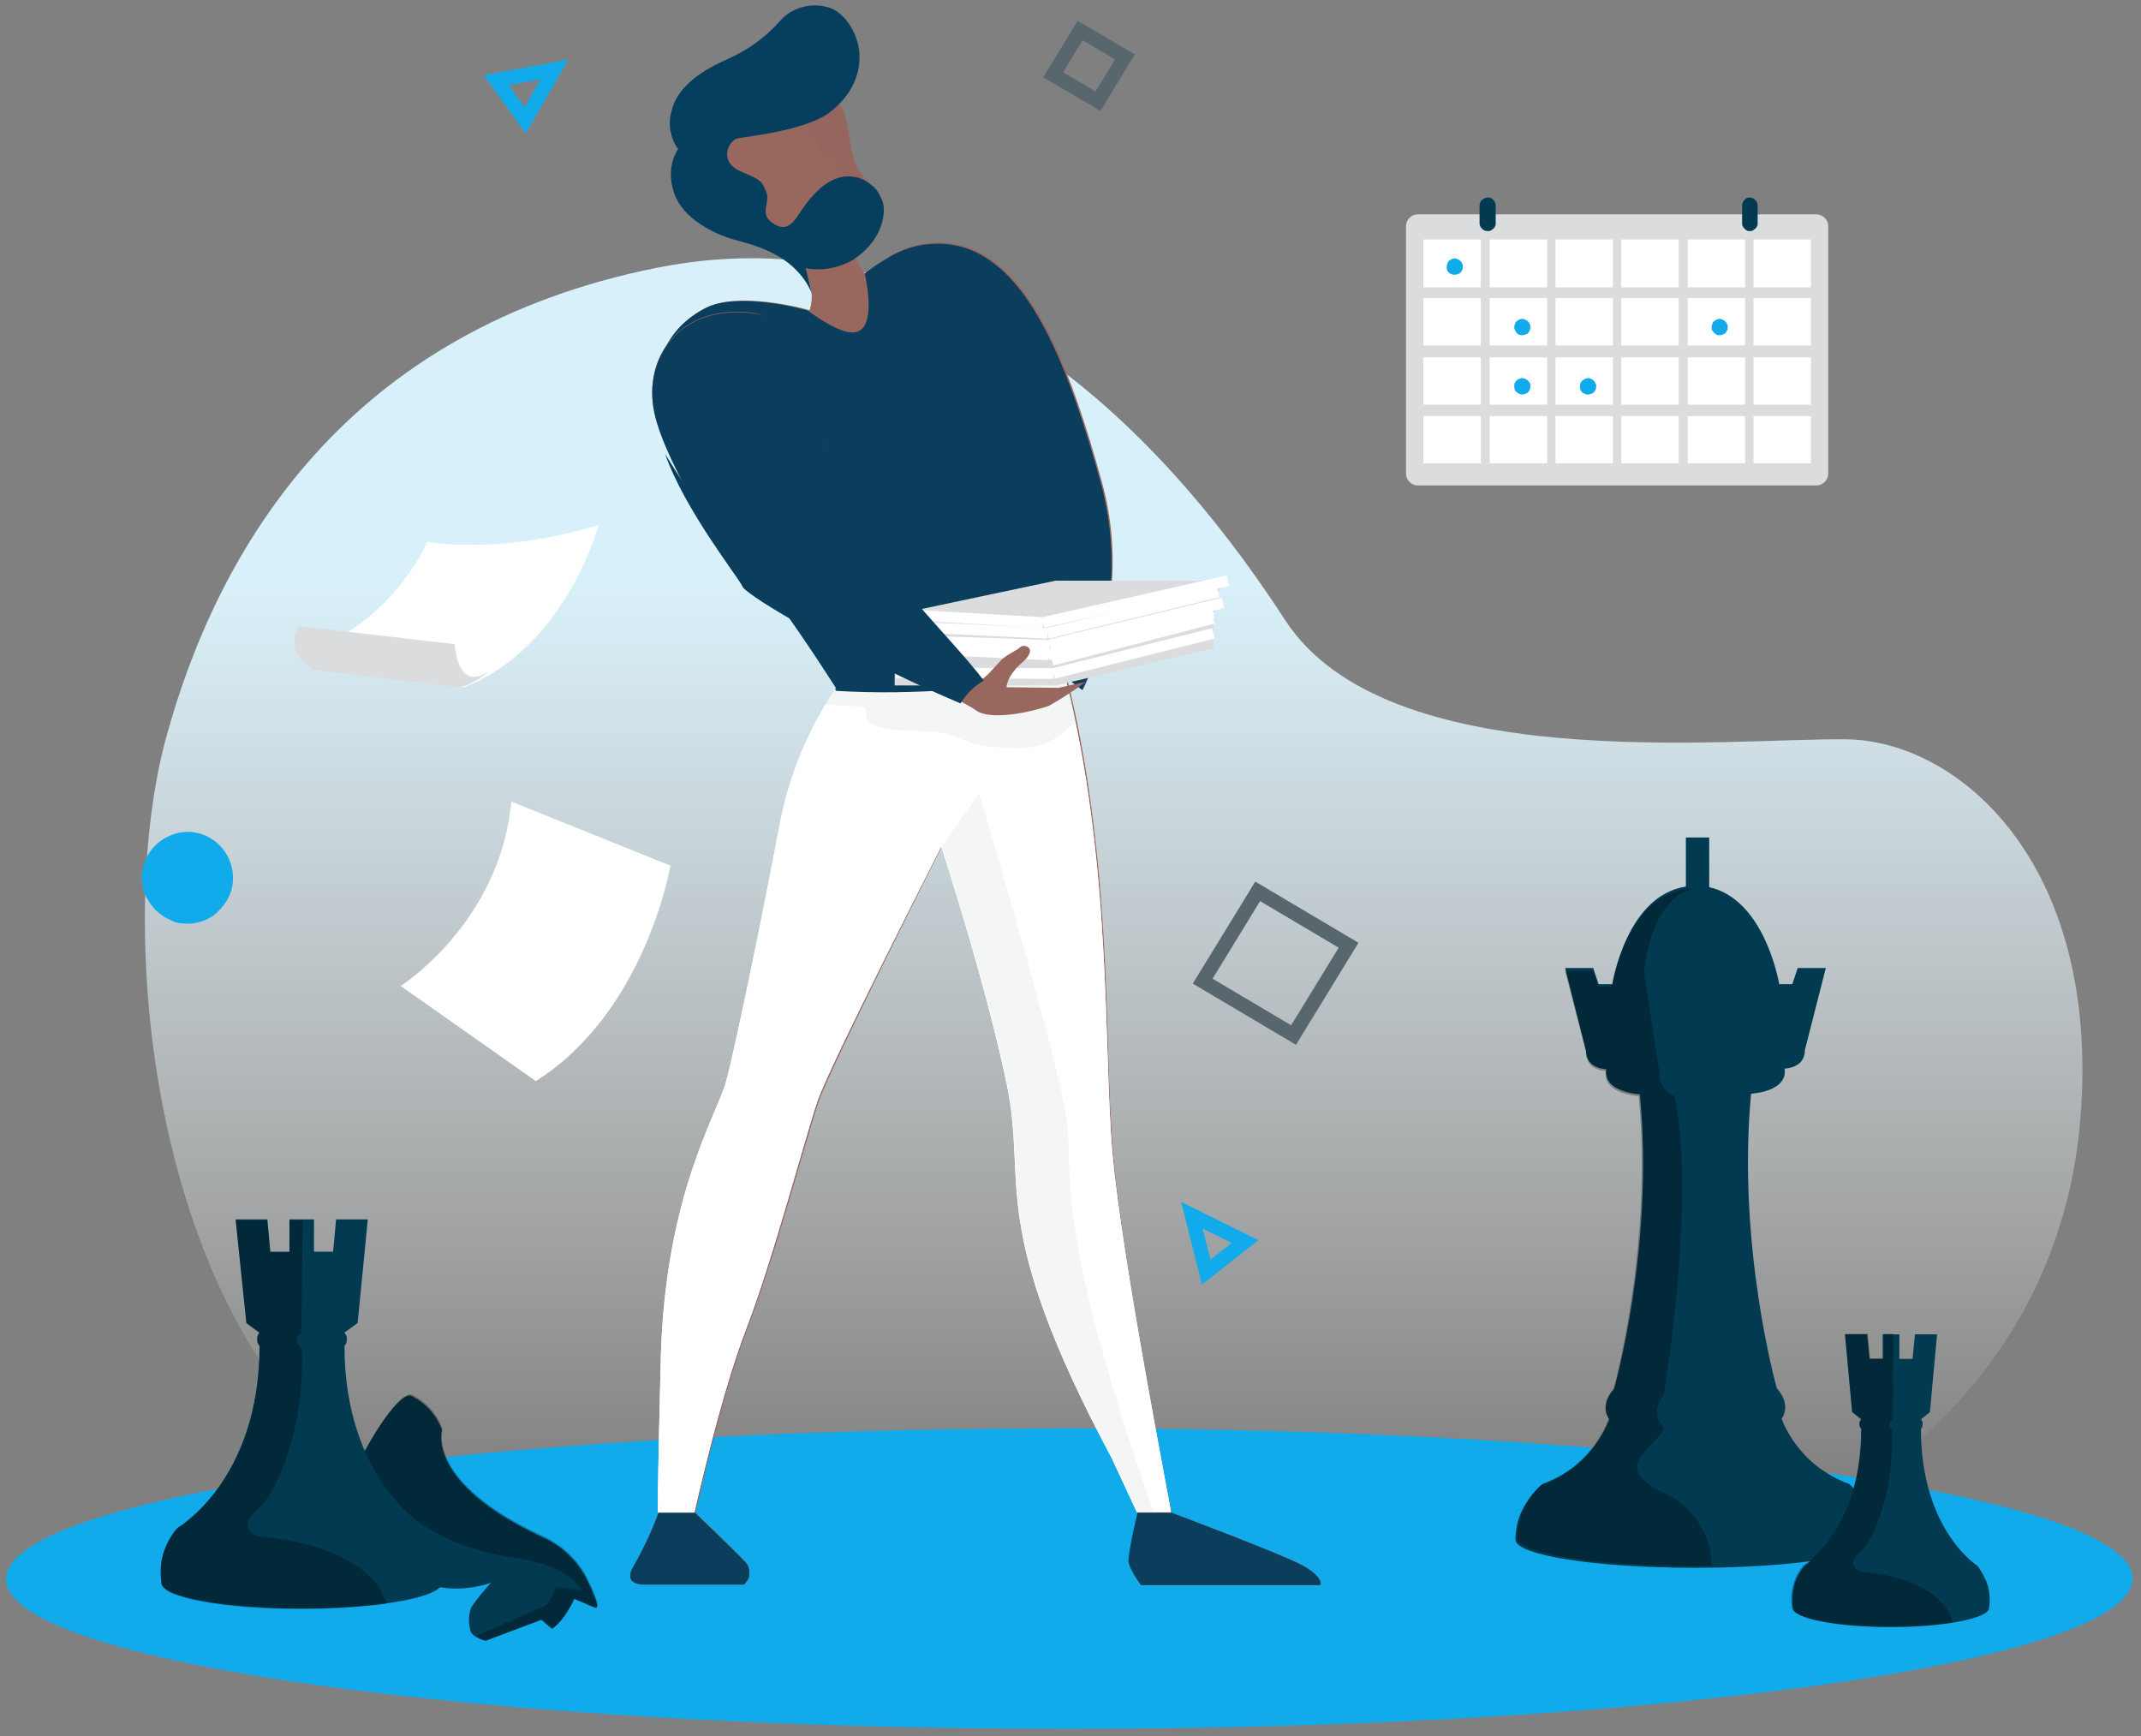 <svg width="148" height="120" viewBox="0 0 148 120" fill="none" xmlns="http://www.w3.org/2000/svg">
<rect x="0" y="0" width="148" height="120" fill="#808080" stroke="none"/>
<g clip-path="url(#clip0_95_3812)">
<path fill-rule="evenodd" clip-rule="evenodd" d="M128.942 102.29C128.942 102.29 142.46 94.8 143.825 77.172C145.189 59.545 135.308 51.186 127.619 51.103C119.227 51.021 95.869 53.669 88.841 42.869C81.813 32.028 67.013 14.235 45.475 18.497C23.978 22.759 15.048 37.862 11.451 51.103C7.813 64.593 10.542 92.069 25.921 102.331L128.942 102.29Z" fill="url(#paint0_linear_95_3812)"/>
<path fill-rule="evenodd" clip-rule="evenodd" d="M73.917 119.503C114.514 119.503 147.421 114.869 147.421 109.117C147.421 103.366 114.514 98.731 73.917 98.731C33.321 98.731 0.413 103.407 0.413 109.159C0.413 114.91 33.321 119.503 73.917 119.503Z" fill="#11ABEC"/>
<path d="M89.42 71.545L83.136 67.821L86.94 61.614L93.223 65.338L89.42 71.545Z" stroke="#58676D" stroke-width="0.99"/>
<path d="M75.902 6.993L72.801 5.172L74.661 2.11L77.762 3.931L75.902 6.993Z" stroke="#58676D" stroke-width="0.99"/>
<path fill-rule="evenodd" clip-rule="evenodd" d="M12.981 63.848C13.601 63.848 14.221 63.641 14.717 63.31C15.213 62.938 15.627 62.441 15.875 61.862C16.123 61.283 16.164 60.662 16.04 60.041C15.916 59.421 15.627 58.883 15.172 58.428C14.717 57.972 14.18 57.683 13.56 57.559C12.94 57.434 12.319 57.517 11.741 57.766C11.162 58.014 10.666 58.428 10.335 58.924C10.005 59.462 9.798 60.041 9.798 60.662C9.798 61.076 9.88 61.49 10.046 61.862C10.211 62.234 10.459 62.607 10.749 62.897C11.038 63.186 11.41 63.434 11.782 63.6C12.154 63.807 12.568 63.848 12.981 63.848Z" fill="#11ABEC"/>
<path d="M82.392 84L83.384 87.931L86.072 85.821L82.392 84Z" stroke="#11ABEC" stroke-width="0.99"/>
<path d="M38.323 4.8L34.313 5.545L36.297 8.317L38.323 4.8Z" stroke="#11ABEC" stroke-width="0.99"/>
<path fill-rule="evenodd" clip-rule="evenodd" d="M22.159 110.4L22.241 110.441C23.275 110.69 24.391 110.607 25.425 110.193C25.425 110.193 26.582 108.786 29.724 109.572C31.13 109.945 32.577 109.862 33.941 109.407C33.445 109.945 32.99 110.483 32.577 111.103C32.37 111.641 32.37 112.221 32.535 112.759C32.701 113.214 33.569 113.421 33.569 113.421L37.413 111.972L38.157 112.593C39.067 111.972 39.687 110.524 39.687 110.524L41.051 111.103C41.341 111.228 41.506 111.103 40.514 109.076C39.852 107.835 38.819 106.841 37.496 106.262C29.393 102.497 30.551 98.855 30.551 98.855C30.179 97.821 29.435 96.993 28.442 96.497C27.698 96.165 25.673 99.021 23.936 102.869C22.407 106.221 21.621 109.2 21.952 110.152C21.952 110.235 21.993 110.276 22.035 110.317C22.035 110.317 22.076 110.359 22.159 110.4Z" fill="#013A51"/>
<path opacity="0.3" fill-rule="evenodd" clip-rule="evenodd" d="M35.264 107.628C39.605 108.166 40.183 109.945 40.183 109.945L38.406 109.697C38.282 110.152 38.075 110.566 37.785 110.938L32.907 113.09C33.114 113.214 33.362 113.338 33.61 113.379L37.455 111.931L38.199 112.552C39.108 111.931 39.728 110.483 39.728 110.483L41.093 111.062C41.382 111.186 41.547 111.021 40.555 108.993C39.894 107.752 38.819 106.759 37.537 106.179C29.393 102.414 30.592 98.772 30.592 98.772C30.22 97.738 29.476 96.91 28.484 96.414C27.74 96.083 25.714 98.938 23.978 102.786C22.448 106.138 21.663 109.117 21.993 110.069C21.993 110.152 22.035 110.193 22.076 110.235C22.117 110.276 22.159 110.317 22.241 110.359C22.283 110.359 22.283 110.4 22.324 110.4C23.358 110.648 24.474 110.566 25.507 110.193C25.507 110.193 26.375 106.759 27.905 104.483C29.972 106.138 32.535 107.214 35.264 107.628Z" fill="black"/>
<path fill-rule="evenodd" clip-rule="evenodd" d="M29.476 105.6C29.476 105.6 23.812 102.372 23.812 93.021C23.854 92.979 23.936 92.897 23.936 92.814C23.978 92.731 23.978 92.648 23.978 92.566C23.978 92.483 23.978 92.4 23.936 92.317C23.895 92.234 23.854 92.152 23.812 92.11L24.722 91.448L25.425 84.29H23.233L23.027 86.524H21.704V84.29H20.009V86.524H18.686L18.479 84.29H16.288L17.032 91.448L17.942 92.11C17.901 92.152 17.818 92.234 17.818 92.317C17.776 92.4 17.776 92.483 17.776 92.566C17.776 92.648 17.776 92.731 17.818 92.814C17.859 92.897 17.901 92.979 17.942 93.021C17.942 102.331 12.278 105.6 12.278 105.6C11.823 106.097 11.493 106.717 11.286 107.379C11.079 108.041 11.079 108.745 11.162 109.407C11.162 110.4 15.461 111.186 20.794 111.186H20.918C26.251 111.186 30.551 110.4 30.551 109.407C30.675 108.745 30.634 108.041 30.427 107.379C30.261 106.759 29.931 106.138 29.476 105.6Z" fill="#013A51"/>
<path opacity="0.3" fill-rule="evenodd" clip-rule="evenodd" d="M20.836 92.11L20.918 84.331H20.009V86.566H18.686L18.479 84.331H16.288L17.032 91.49L17.942 92.152C17.901 92.193 17.818 92.276 17.818 92.359C17.776 92.441 17.776 92.524 17.776 92.607C17.776 92.69 17.776 92.772 17.818 92.855C17.859 92.938 17.901 93.021 17.942 93.062C17.942 102.372 12.278 105.641 12.278 105.641C11.823 106.138 11.493 106.759 11.286 107.421C11.079 108.083 11.079 108.786 11.162 109.448C11.162 110.441 15.461 111.228 20.794 111.228H20.918C22.861 111.228 24.805 111.103 26.706 110.855C26.458 109.862 25.052 106.841 17.735 106.179C17.735 106.179 16.33 105.559 17.735 104.4C19.182 103.241 21.043 98.731 20.877 93.228C20.836 93.228 20.092 92.648 20.836 92.11Z" fill="black"/>
<path d="M125.552 14.814H98.019C97.564 14.814 97.192 15.186 97.192 15.641V32.731C97.192 33.186 97.564 33.559 98.019 33.559H125.552C126.007 33.559 126.379 33.186 126.379 32.731V15.641C126.379 15.186 126.007 14.814 125.552 14.814Z" fill="#DBDCDD"/>
<path d="M102.36 16.552H98.391V19.862H102.36V16.552Z" fill="white"/>
<path d="M106.949 16.552H102.98V19.862H106.949V16.552Z" fill="white"/>
<path d="M111.496 16.552H107.527V19.862H111.496V16.552Z" fill="white"/>
<path d="M116.044 16.552H112.075V19.862H116.044V16.552Z" fill="white"/>
<path d="M120.591 16.552H116.664V19.862H120.632V16.552H120.591Z" fill="white"/>
<path d="M125.18 16.552H121.211V19.862H125.18V16.552Z" fill="white"/>
<path d="M102.36 20.607H98.391V23.876H102.36V20.607Z" fill="white"/>
<path d="M106.949 20.607H102.98V23.876H106.949V20.607Z" fill="white"/>
<path d="M111.496 20.607H107.527V23.876H111.496V20.607Z" fill="white"/>
<path d="M116.044 20.607H112.075V23.876H116.044V20.607Z" fill="white"/>
<path d="M120.591 20.607H116.664V23.876H120.632V20.607H120.591Z" fill="white"/>
<path d="M125.18 20.607H121.211V23.876H125.18V20.607Z" fill="white"/>
<path d="M102.36 24.703H98.391V27.972H102.36V24.703Z" fill="white"/>
<path d="M106.949 24.703H102.98V27.972H106.949V24.703Z" fill="white"/>
<path d="M111.496 24.703H107.527V27.972H111.496V24.703Z" fill="white"/>
<path d="M116.044 24.703H112.075V27.972H116.044V24.703Z" fill="white"/>
<path d="M120.591 24.703H116.664V27.972H120.632V24.703H120.591Z" fill="white"/>
<path d="M125.18 24.703H121.211V27.972H125.18V24.703Z" fill="white"/>
<path d="M102.36 28.759H98.391V32.028H102.36V28.759Z" fill="white"/>
<path d="M106.949 28.759H102.98V32.028H106.949V28.759Z" fill="white"/>
<path d="M111.496 28.759H107.527V32.028H111.496V28.759Z" fill="white"/>
<path d="M116.044 28.759H112.075V32.028H116.044V28.759Z" fill="white"/>
<path d="M120.591 28.759H116.664V32.028H120.632V28.759H120.591Z" fill="white"/>
<path d="M125.18 28.759H121.211V32.028H125.18V28.759Z" fill="white"/>
<path fill-rule="evenodd" clip-rule="evenodd" d="M100.541 18.993C100.665 18.993 100.747 18.952 100.872 18.91C100.954 18.869 101.037 18.745 101.078 18.662C101.12 18.579 101.12 18.455 101.12 18.331C101.078 18.207 101.037 18.124 100.954 18.041C100.872 17.959 100.789 17.917 100.665 17.876C100.541 17.834 100.458 17.876 100.334 17.917C100.251 17.959 100.127 18.041 100.086 18.124C100.045 18.207 100.003 18.331 100.003 18.455C100.003 18.621 100.045 18.745 100.169 18.869C100.251 18.91 100.375 18.993 100.541 18.993Z" fill="#11ABEC"/>
<path fill-rule="evenodd" clip-rule="evenodd" d="M105.212 23.172C105.336 23.172 105.419 23.131 105.543 23.09C105.626 23.048 105.708 22.924 105.75 22.841C105.791 22.717 105.791 22.634 105.791 22.51C105.75 22.386 105.708 22.303 105.626 22.221C105.543 22.138 105.46 22.097 105.336 22.055C105.212 22.014 105.13 22.055 105.006 22.097C104.923 22.138 104.799 22.221 104.758 22.303C104.716 22.386 104.675 22.51 104.675 22.634C104.675 22.759 104.758 22.924 104.84 23.007C104.923 23.131 105.088 23.172 105.212 23.172Z" fill="#11ABEC"/>
<path fill-rule="evenodd" clip-rule="evenodd" d="M105.212 27.269C105.336 27.269 105.419 27.228 105.543 27.186C105.626 27.145 105.708 27.021 105.75 26.938C105.791 26.855 105.791 26.731 105.791 26.607C105.791 26.483 105.708 26.4 105.626 26.317C105.543 26.235 105.46 26.193 105.336 26.152C105.212 26.11 105.13 26.152 105.006 26.193C104.882 26.235 104.799 26.317 104.758 26.4C104.675 26.483 104.675 26.607 104.675 26.731C104.675 26.897 104.716 27.021 104.84 27.104C104.923 27.186 105.088 27.269 105.212 27.269Z" fill="#11ABEC"/>
<path fill-rule="evenodd" clip-rule="evenodd" d="M109.76 27.269C109.884 27.269 109.966 27.228 110.091 27.186C110.173 27.145 110.256 27.021 110.297 26.938C110.339 26.855 110.339 26.731 110.339 26.607C110.297 26.483 110.256 26.4 110.173 26.317C110.091 26.235 110.008 26.193 109.884 26.152C109.76 26.11 109.677 26.152 109.553 26.193C109.47 26.235 109.346 26.317 109.305 26.4C109.222 26.483 109.222 26.607 109.222 26.731C109.222 26.897 109.264 27.021 109.388 27.145C109.47 27.186 109.594 27.269 109.76 27.269Z" fill="#11ABEC"/>
<path fill-rule="evenodd" clip-rule="evenodd" d="M118.855 23.172C118.979 23.172 119.061 23.131 119.185 23.09C119.268 23.048 119.351 22.924 119.392 22.841C119.434 22.759 119.434 22.634 119.434 22.51C119.392 22.386 119.351 22.303 119.268 22.221C119.185 22.138 119.103 22.097 118.979 22.055C118.855 22.014 118.772 22.055 118.648 22.097C118.565 22.138 118.441 22.221 118.4 22.303C118.359 22.386 118.317 22.51 118.317 22.634C118.317 22.717 118.317 22.8 118.359 22.841C118.4 22.883 118.441 22.965 118.483 23.007C118.524 23.048 118.607 23.09 118.648 23.131C118.689 23.172 118.772 23.172 118.855 23.172Z" fill="#11ABEC"/>
<path d="M102.856 13.655C103.021 13.655 103.145 13.697 103.228 13.821C103.352 13.945 103.393 14.069 103.393 14.235V15.434C103.393 15.517 103.393 15.6 103.352 15.641C103.311 15.724 103.269 15.765 103.228 15.807C103.187 15.848 103.104 15.89 103.063 15.931C102.98 15.972 102.939 15.972 102.856 15.972C102.691 15.972 102.566 15.931 102.442 15.807C102.318 15.683 102.277 15.559 102.277 15.434V14.235C102.277 14.069 102.318 13.945 102.442 13.821C102.566 13.738 102.691 13.655 102.856 13.655Z" fill="#013A51"/>
<path d="M120.922 13.655C121.087 13.655 121.211 13.697 121.335 13.821C121.459 13.945 121.501 14.069 121.501 14.235V15.434C121.501 15.517 121.501 15.6 121.459 15.641C121.418 15.724 121.377 15.765 121.335 15.807C121.294 15.848 121.211 15.89 121.17 15.931C121.087 15.972 121.046 15.972 120.963 15.972C120.88 15.972 120.798 15.972 120.756 15.931C120.674 15.89 120.632 15.848 120.591 15.807C120.55 15.765 120.508 15.683 120.467 15.641C120.426 15.559 120.426 15.517 120.426 15.434V14.235C120.426 14.069 120.467 13.945 120.591 13.821C120.632 13.738 120.756 13.655 120.922 13.655Z" fill="#013A51"/>
<path fill-rule="evenodd" clip-rule="evenodd" d="M80.987 104.566C80.987 104.566 88.759 107.462 90.123 108.248C91.528 109.034 91.28 109.572 91.28 109.572H78.878C78.878 109.572 78.093 108.497 78.051 107.917C78.01 107.338 78.63 104.566 78.63 104.566L76.894 100.8C70.61 89.007 70.403 84.414 70.197 80.11C70.155 78.414 69.99 76.759 69.659 75.062C68.254 68.152 65.112 58.51 65.112 58.51C65.112 58.51 57.464 73.655 56.596 76.138C56.306 76.966 55.893 78.455 55.355 80.234C54.322 83.793 52.916 88.593 51.676 91.821C49.816 96.662 48.079 104.566 48.079 104.566C48.079 104.566 50.56 106.966 51.428 107.876C51.552 108 51.635 108.124 51.717 108.248C51.8 108.372 51.8 108.538 51.8 108.703C51.8 108.869 51.759 109.034 51.717 109.159C51.635 109.283 51.552 109.448 51.428 109.531H44.689C44.689 109.531 42.912 109.697 43.821 108.207C44.483 107.048 45.02 105.848 45.516 104.607C45.516 104.566 45.516 104.566 45.557 104.524C45.557 104.524 45.475 104.028 45.764 93.683C46.012 84.952 48.245 79.697 49.485 76.717C49.774 76.055 50.022 75.393 50.27 74.731C50.891 72.455 52.792 63.269 53.908 57.31C54.529 53.793 55.893 50.483 57.877 47.504C52.255 38.648 49.113 35.669 49.113 35.669C43.739 28.262 44.896 23.297 48.824 21.269C51.014 20.152 55.397 21.269 55.934 21.434H55.975C56.099 21.021 56.141 20.566 56.099 20.152C56.017 19.697 55.851 19.283 55.603 18.952C54.776 17.628 53.578 16.634 52.131 16.055C51.056 15.641 50.312 14.648 51.552 14.069C51.552 14.069 52.337 13.862 52.296 13.2C52.255 12.869 51.841 12.579 51.387 12.248C50.932 11.959 50.436 11.628 50.312 11.214C50.105 10.428 50.188 9.6 51.759 8.855C53.33 8.11 52.131 5.71 52.131 5.71C52.131 5.71 56.471 4.179 58.166 7.366C58.166 7.366 58.497 7.697 58.787 9.89C59.035 11.545 59.531 12.041 60.068 12.621C60.275 12.828 60.44 13.034 60.606 13.241C61.308 14.152 58.869 17.297 58.869 17.297C59.117 17.876 59.407 18.414 59.779 18.91C60.275 18.538 60.771 18.166 61.308 17.834C62.383 17.131 63.623 16.759 64.905 16.759C66.104 16.759 67.261 17.09 68.254 17.752C71.685 19.904 74.041 25.531 76.191 33.393C77.473 38.11 77.059 43.159 74.909 47.586L73.711 46.676C76.067 56.028 76.398 65.421 76.605 72.579C76.687 75.269 76.77 77.628 76.935 79.572C77.555 87.103 80.987 104.566 80.987 104.566ZM73.752 39.89C73.463 42.786 73.132 44.897 73.132 44.897L73.297 45.476C73.338 45.6 73.38 45.724 73.421 45.89C73.752 43.904 73.876 41.876 73.752 39.89Z" fill="#98685F"/>
<path fill-rule="evenodd" clip-rule="evenodd" d="M76.894 79.655C76.274 72.579 76.894 59.628 73.628 46.8L74.827 47.71C74.992 47.379 75.157 47.007 75.323 46.635L73.463 45.476C73.421 45.641 73.421 45.766 73.38 45.89L73.215 45.352L65.608 40.593L56.554 45.6C56.968 46.221 57.381 46.841 57.794 47.545C55.81 50.483 54.446 53.834 53.826 57.352C52.709 63.31 50.808 72.497 50.188 74.772C49.568 77.048 46.012 82.552 45.682 93.724C45.434 103.531 45.475 104.483 45.475 104.566H47.997C47.997 104.566 49.733 96.662 51.593 91.821C53.454 86.979 55.645 78.621 56.513 76.097C57.381 73.572 65.07 58.51 65.07 58.51C65.07 58.51 68.212 68.152 69.618 75.062C71.023 81.972 68.212 84.621 76.853 100.8L78.589 104.524H80.945C80.987 104.483 77.555 87.103 76.894 79.655Z" fill="white"/>
<path opacity="0.14" fill-rule="evenodd" clip-rule="evenodd" d="M56.471 9.931C56.471 9.931 56.678 10.883 57.422 10.924C58.166 10.966 57.67 11.752 57.629 11.876C57.588 12 58.414 13.614 58.414 13.614L59.655 16.179C60.275 15.186 60.978 13.862 60.564 13.324C59.861 12.414 59.076 12.207 58.745 10.014C58.414 7.821 58.125 7.49 58.125 7.49C56.968 5.297 54.529 5.338 53.123 5.586C54.404 6.621 56.058 8.276 56.471 9.931Z" fill="#825951"/>
<path fill-rule="evenodd" clip-rule="evenodd" d="M76.894 79.655C76.274 72.579 76.894 59.628 73.628 46.8L74.827 47.71C74.992 47.379 75.157 47.007 75.323 46.635L73.463 45.476C73.421 45.641 73.421 45.766 73.38 45.89L73.215 45.352L65.608 40.593L56.554 45.6C56.968 46.221 57.381 46.841 57.794 47.545C55.81 50.483 54.446 53.834 53.826 57.352C52.709 63.31 50.808 72.497 50.188 74.772C49.568 77.048 46.012 82.552 45.682 93.724C45.434 103.531 45.475 104.483 45.475 104.566H47.997C47.997 104.566 49.733 96.662 51.593 91.821C53.454 86.979 55.645 78.621 56.513 76.097C57.381 73.572 65.07 58.51 65.07 58.51C65.07 58.51 68.212 68.152 69.618 75.062C71.023 81.972 68.212 84.621 76.853 100.8L78.589 104.524H80.945C80.987 104.483 77.555 87.103 76.894 79.655Z" fill="white"/>
<path opacity="0.3" fill-rule="evenodd" clip-rule="evenodd" d="M74.331 49.862C74 47.834 74.165 48.869 73.628 46.8L74.827 47.71C74.992 47.379 75.157 47.007 75.323 46.635L73.711 45.641H73.421C73.421 45.724 73.38 45.807 73.38 45.89C73.338 45.807 73.338 45.724 73.297 45.641L57.009 45.352L56.513 45.641C56.926 46.262 57.34 46.883 57.753 47.586C57.753 47.586 57.464 48 57.009 48.703L59.861 48.869V49.49C59.861 50.028 60.606 50.524 63.499 50.524C66.352 50.524 66.435 51.517 68.791 51.641C71.147 51.766 72.305 51.931 74.331 49.862Z" fill="#DBDCDD"/>
<path fill-rule="evenodd" clip-rule="evenodd" d="M58.787 16.386L54.694 17.834C54.859 18.041 55.066 18.248 55.231 18.455C56.182 18.703 57.174 18.828 58.166 18.786C60.895 18.703 60.027 22.469 59.696 22.717C59.365 22.965 61.763 21.641 61.763 21.641L60.109 18.745C59.986 18.828 59.861 18.952 59.737 19.035C59.365 18.538 59.076 18 58.828 17.421C58.828 17.421 58.952 17.255 59.117 17.007L58.787 16.386Z" fill="#98685F"/>
<path fill-rule="evenodd" clip-rule="evenodd" d="M55.686 18.538C56.802 18.745 57.918 18.538 58.911 18C60.316 17.09 61.06 15.848 61.102 14.524C61.102 14.193 61.019 13.862 60.854 13.572C60.73 13.283 60.523 12.993 60.233 12.786C59.986 12.579 59.696 12.414 59.365 12.29C59.035 12.207 58.704 12.165 58.373 12.207C56.885 12.372 55.769 13.986 55.273 14.731C54.776 15.517 54.28 16.055 53.371 15.393C52.461 14.731 53.288 13.986 52.958 13.241C52.627 12.497 52.709 12.497 51.18 11.835C49.65 11.172 50.353 9.683 51.014 9.559C51.676 9.435 55.686 9.021 57.34 7.779C58.952 6.538 59.489 5.048 59.407 3.683C59.324 2.317 58.373 0.786 57.216 0.497C56.637 0.331 56.017 0.331 55.438 0.497C54.859 0.662 54.322 0.993 53.95 1.407C52.958 2.566 51.676 3.476 50.27 4.097C48.658 4.8 46.839 5.917 46.426 7.655C46.302 8.11 46.26 8.566 46.343 9.021C46.426 9.476 46.591 9.931 46.88 10.303C46.88 10.303 45.971 11.462 46.591 13.324C47.211 15.186 49.485 16.179 50.56 16.51C51.635 16.841 54.901 17.379 56.141 20.317L55.686 18.538Z" fill="#063E5D"/>
<path fill-rule="evenodd" clip-rule="evenodd" d="M74.827 47.71L73.628 46.8C73.628 46.8 64.864 48.166 57.712 47.669L57.794 47.545C52.172 38.69 49.03 35.71 49.03 35.71C43.656 28.303 44.813 23.338 48.741 21.31C50.891 20.193 55.231 21.269 55.851 21.476C57.092 22.386 58.539 23.214 59.283 22.924C60.399 22.51 60.027 20.028 59.779 18.91C60.233 18.538 60.73 18.207 61.226 17.917C62.301 17.214 63.541 16.841 64.822 16.841C66.021 16.841 67.179 17.172 68.171 17.834C71.602 19.986 73.959 25.614 76.108 33.476C77.39 38.234 76.935 43.283 74.827 47.71ZM73.421 45.89C73.752 43.904 73.876 41.917 73.752 39.89C73.463 42.579 73.173 44.607 73.132 44.897V44.938C73.173 45.145 73.256 45.31 73.297 45.517L73.421 45.89Z" fill="#0B3E5D"/>
<path fill-rule="evenodd" clip-rule="evenodd" d="M48.038 104.566H45.516C45.061 105.848 44.483 107.048 43.821 108.207C42.912 109.697 44.689 109.531 44.689 109.531H51.428C51.552 109.407 51.635 109.283 51.717 109.159C51.8 109.035 51.8 108.869 51.8 108.703C51.8 108.538 51.759 108.372 51.717 108.248C51.635 108.124 51.552 107.959 51.428 107.876C50.56 106.966 48.038 104.566 48.038 104.566Z" fill="#0B3E5D"/>
<path fill-rule="evenodd" clip-rule="evenodd" d="M78.01 107.917C78.051 108.497 78.878 109.572 78.878 109.572H91.28C91.28 109.572 91.528 109.076 90.123 108.248C88.717 107.462 80.987 104.566 80.987 104.566H78.63C78.63 104.566 77.969 107.338 78.01 107.917Z" fill="#0B3E5D"/>
<path fill-rule="evenodd" clip-rule="evenodd" d="M27.698 68.152C27.698 68.152 34.561 63.807 35.346 55.407L46.343 59.834C46.343 59.834 44.648 69.931 37.041 74.731L27.698 68.152Z" fill="white"/>
<path d="M20.836 45.186C20.836 45.186 26.417 43.821 29.559 37.448C29.559 37.448 34.437 38.4 41.382 36.29C41.382 36.29 39.108 44.772 32.08 47.504L20.836 45.186Z" fill="white"/>
<path d="M33.941 46.303C33.941 46.303 32.37 47.628 31.543 47.504C30.716 47.379 21.663 46.303 21.663 46.303C21.663 46.303 19.554 45.186 20.67 43.283L31.419 44.524C31.46 44.524 31.543 48.041 33.941 46.303Z" fill="#DBDCDD"/>
<path fill-rule="evenodd" clip-rule="evenodd" d="M75.695 45.683C77.059 41.752 77.183 37.531 76.108 33.517C74.703 28.345 73.215 24.166 71.354 21.269C73.338 27.31 74.124 33.683 73.711 40.014C73.711 39.972 73.711 39.931 73.711 39.89C73.793 41.628 73.752 43.324 73.504 45.021L75.695 45.683Z" fill="#0B3E5D"/>
<path fill-rule="evenodd" clip-rule="evenodd" d="M75.695 45.683C75.695 45.683 78.175 37.779 73.752 39.89C73.876 41.876 73.752 43.904 73.421 45.89C73.338 45.559 73.256 45.228 73.132 44.938C73.132 44.938 73.463 42.828 73.752 39.931C69.329 42.041 64.616 40.552 63.251 39.683C61.887 38.772 55.479 28.179 55.479 28.179L52.834 40.345C54.156 42.124 55.851 44.524 57.836 47.628L57.753 47.752C60.482 47.917 63.251 47.876 65.98 47.669L75.695 45.683Z" fill="#0B3E5D"/>
<path opacity="0.3" fill-rule="evenodd" clip-rule="evenodd" d="M73.793 77.876C73.463 74.152 67.675 54.828 67.675 54.828L65.112 58.51C65.112 58.51 68.254 68.152 69.659 75.062C71.065 81.972 68.254 84.621 76.894 100.8L78.63 104.524H79.746C73.049 85.365 74.124 81.6 73.793 77.876Z" fill="#DBDCDD"/>
<path fill-rule="evenodd" clip-rule="evenodd" d="M83.88 44.814V42.331L84.501 41.669L84.17 40.924L84.831 40.138H72.966L62.011 42.455L62.714 43.283L62.259 43.697L62.714 44.234L61.846 44.772V47.379H73.008L83.88 44.814Z" fill="#DBDCDD"/>
<path d="M84.873 40.138L72.098 43.035" stroke="white" stroke-width="0.74"/>
<path d="M62.053 42.455L72.098 43.035" stroke="white" stroke-width="0.74"/>
<path d="M84.211 40.924L72.429 43.779" stroke="white" stroke-width="0.74"/>
<path d="M84.542 41.669L72.553 44.566" stroke="white" stroke-width="0.74"/>
<path d="M83.88 42.331L72.429 45.269" stroke="white" stroke-width="0.74"/>
<path d="M83.88 42.745L72.718 45.641" stroke="white" stroke-width="0.74"/>
<path d="M83.88 43.779L72.842 46.552" stroke="white" stroke-width="0.74"/>
<path d="M72.429 43.779L62.755 43.324" stroke="white" stroke-width="0.74"/>
<path d="M72.553 44.607L62.755 44.276" stroke="white" stroke-width="0.74"/>
<path d="M72.47 45.269L61.887 44.772" stroke="white" stroke-width="0.74"/>
<path d="M72.843 46.552L61.928 46.51" stroke="white" stroke-width="0.74"/>
<path fill-rule="evenodd" clip-rule="evenodd" d="M127.826 102.579C126.792 102.207 125.8 101.586 125.015 100.841C124.229 100.055 123.568 99.145 123.154 98.069C123.154 98.069 123.898 97.159 122.823 95.959C122.823 95.959 120.054 86.152 121.046 75.6C121.046 75.6 123.609 75.476 123.361 73.862C123.361 73.862 124.766 73.862 124.766 72.579L126.213 66.91H124.27L123.898 68.028H122.989C122.989 68.028 122.038 62.193 118.152 61.324V57.89H116.54V61.283C112.406 61.904 111.455 68.028 111.455 68.028H110.504L110.132 66.91H108.189L109.636 72.621C109.636 73.903 111.041 73.903 111.041 73.903C110.793 75.517 113.356 75.641 113.356 75.641C114.39 86.193 111.579 96 111.579 96C110.504 97.2 111.248 98.11 111.248 98.11C110.835 99.145 110.215 100.097 109.388 100.883C108.602 101.669 107.61 102.248 106.577 102.621C106.039 103.076 105.584 103.697 105.254 104.317C104.923 104.979 104.758 105.683 104.758 106.428C104.758 107.503 110.297 108.372 117.118 108.372H117.16C123.981 108.372 129.562 107.503 129.562 106.428C129.521 105.683 129.355 104.979 129.066 104.317C128.818 103.655 128.363 103.035 127.826 102.579Z" fill="#013A51"/>
<path fill-rule="evenodd" clip-rule="evenodd" d="M136.714 108.248C136.714 108.248 132.787 105.807 132.787 98.772C132.869 98.69 132.911 98.566 132.911 98.441C132.911 98.317 132.869 98.193 132.787 98.11L133.407 97.614L133.903 92.234H132.373L132.208 93.931H131.298V92.234H130.141V93.931H129.231L129.066 92.234H127.536L128.032 97.614L128.653 98.11C128.57 98.193 128.528 98.317 128.528 98.441C128.528 98.566 128.57 98.69 128.653 98.772C128.653 105.807 124.725 108.248 124.725 108.248C124.394 108.662 124.146 109.117 124.022 109.614C123.898 110.11 123.857 110.648 123.94 111.145C123.94 111.89 126.958 112.469 130.678 112.469H130.761C134.482 112.469 137.499 111.848 137.499 111.145C137.582 110.648 137.541 110.11 137.417 109.614C137.251 109.117 137.003 108.662 136.714 108.248Z" fill="#013A51"/>
<path opacity="0.3" fill-rule="evenodd" clip-rule="evenodd" d="M130.844 98.069L130.885 92.193H130.223V93.89H129.273L129.107 92.193H127.536L128.032 97.572L128.694 98.069C128.611 98.152 128.57 98.276 128.57 98.4C128.57 98.524 128.611 98.648 128.694 98.731C128.694 105.766 124.642 108.207 124.642 108.207C124.312 108.621 124.064 109.076 123.94 109.572C123.816 110.069 123.774 110.607 123.857 111.103C123.857 111.848 126.958 112.428 130.761 112.428H130.844C132.208 112.428 133.613 112.345 134.978 112.138C134.812 111.393 133.82 109.117 128.57 108.621C128.57 108.621 127.536 108.166 128.57 107.297C129.603 106.428 130.926 102.993 130.802 98.855C130.844 98.897 130.306 98.483 130.844 98.069Z" fill="black"/>
<path fill-rule="evenodd" clip-rule="evenodd" d="M57.629 33.021C57.629 33.021 56.182 22.055 51.924 21.6C46.963 21.062 44.441 24.703 45.227 28.469C46.012 32.234 50.932 39.683 51.345 40.552C51.759 41.421 66.311 48.207 67.427 49.076C68.543 49.945 71.892 49.035 72.512 48.786C73.38 48.29 74.248 47.752 75.034 47.131L73.173 47.545L69.576 47.504C69.576 47.504 69.576 46.717 70.693 45.766C71.809 44.772 70.775 44.483 70.527 44.731C70.279 44.979 69.453 45.31 69.163 45.683C68.832 46.014 67.923 47.131 67.757 46.924C67.551 46.717 58.414 36.166 57.96 34.635C57.505 33.103 57.629 33.021 57.629 33.021Z" fill="#98685F"/>
<path fill-rule="evenodd" clip-rule="evenodd" d="M58.249 34.138C57.546 32.276 57.05 30.29 56.844 28.303C56.844 28.303 56.182 22.097 51.924 21.641C46.963 21.104 44.441 24.745 45.227 28.51C46.012 32.276 50.932 39.683 51.345 40.552C51.676 41.255 58.828 45.393 66.393 48.621C66.807 47.959 67.344 47.421 68.006 47.048C65.897 44.193 59.861 38.566 58.249 34.138Z" fill="#0B3E5D"/>
<path fill-rule="evenodd" clip-rule="evenodd" d="M67.137 47.628C65.112 46.179 52.255 40.8 51.345 39.476C50.642 38.441 47.542 33.972 45.971 31.366C47.294 35.172 51.014 39.89 51.345 40.552C51.676 41.214 60.068 45.972 66.393 48.579C66.6 48.248 66.848 47.917 67.137 47.628Z" fill="#0B3E5D"/>
<path opacity="0.3" fill-rule="evenodd" clip-rule="evenodd" d="M115.01 103.2C111.083 101.297 114.597 100.097 115.01 98.648C115.01 98.648 113.935 97.779 115.01 96.414C115.01 96.414 117.284 82.883 115.754 75.766C115.423 75.641 115.175 75.434 114.969 75.145C114.803 74.855 114.679 74.524 114.721 74.193L113.646 67.241C113.646 67.241 113.977 62.193 117.036 61.448C112.488 61.49 111.413 68.193 111.413 68.193H110.463L110.091 67.117H108.189L109.636 72.745C109.636 74.028 111 74.028 111 74.028C110.752 75.641 113.274 75.766 113.274 75.766C114.266 86.234 111.537 96 111.537 96C110.504 97.2 111.207 98.069 111.207 98.069C110.793 99.103 110.215 100.014 109.429 100.8C108.644 101.586 107.693 102.166 106.659 102.538C106.122 102.993 105.667 103.572 105.378 104.235C105.088 104.897 104.882 105.6 104.882 106.303C104.882 107.379 110.297 108.248 116.994 108.248H117.036H118.317C118.317 107.172 117.987 106.097 117.408 105.228C116.829 104.359 116.002 103.614 115.01 103.2Z" fill="black"/>
</g>
<defs>
<linearGradient id="paint0_linear_95_3812" x1="76.986" y1="40.507" x2="76.986" y2="102.286" gradientUnits="userSpaceOnUse">
<stop stop-color="#D8F0F9"/>
<stop offset="1" stop-color="white" stop-opacity="0.01"/>
</linearGradient>
<clipPath id="clip0_95_3812">
<rect width="148" height="120" fill="white"/>
</clipPath>
</defs>
</svg>
